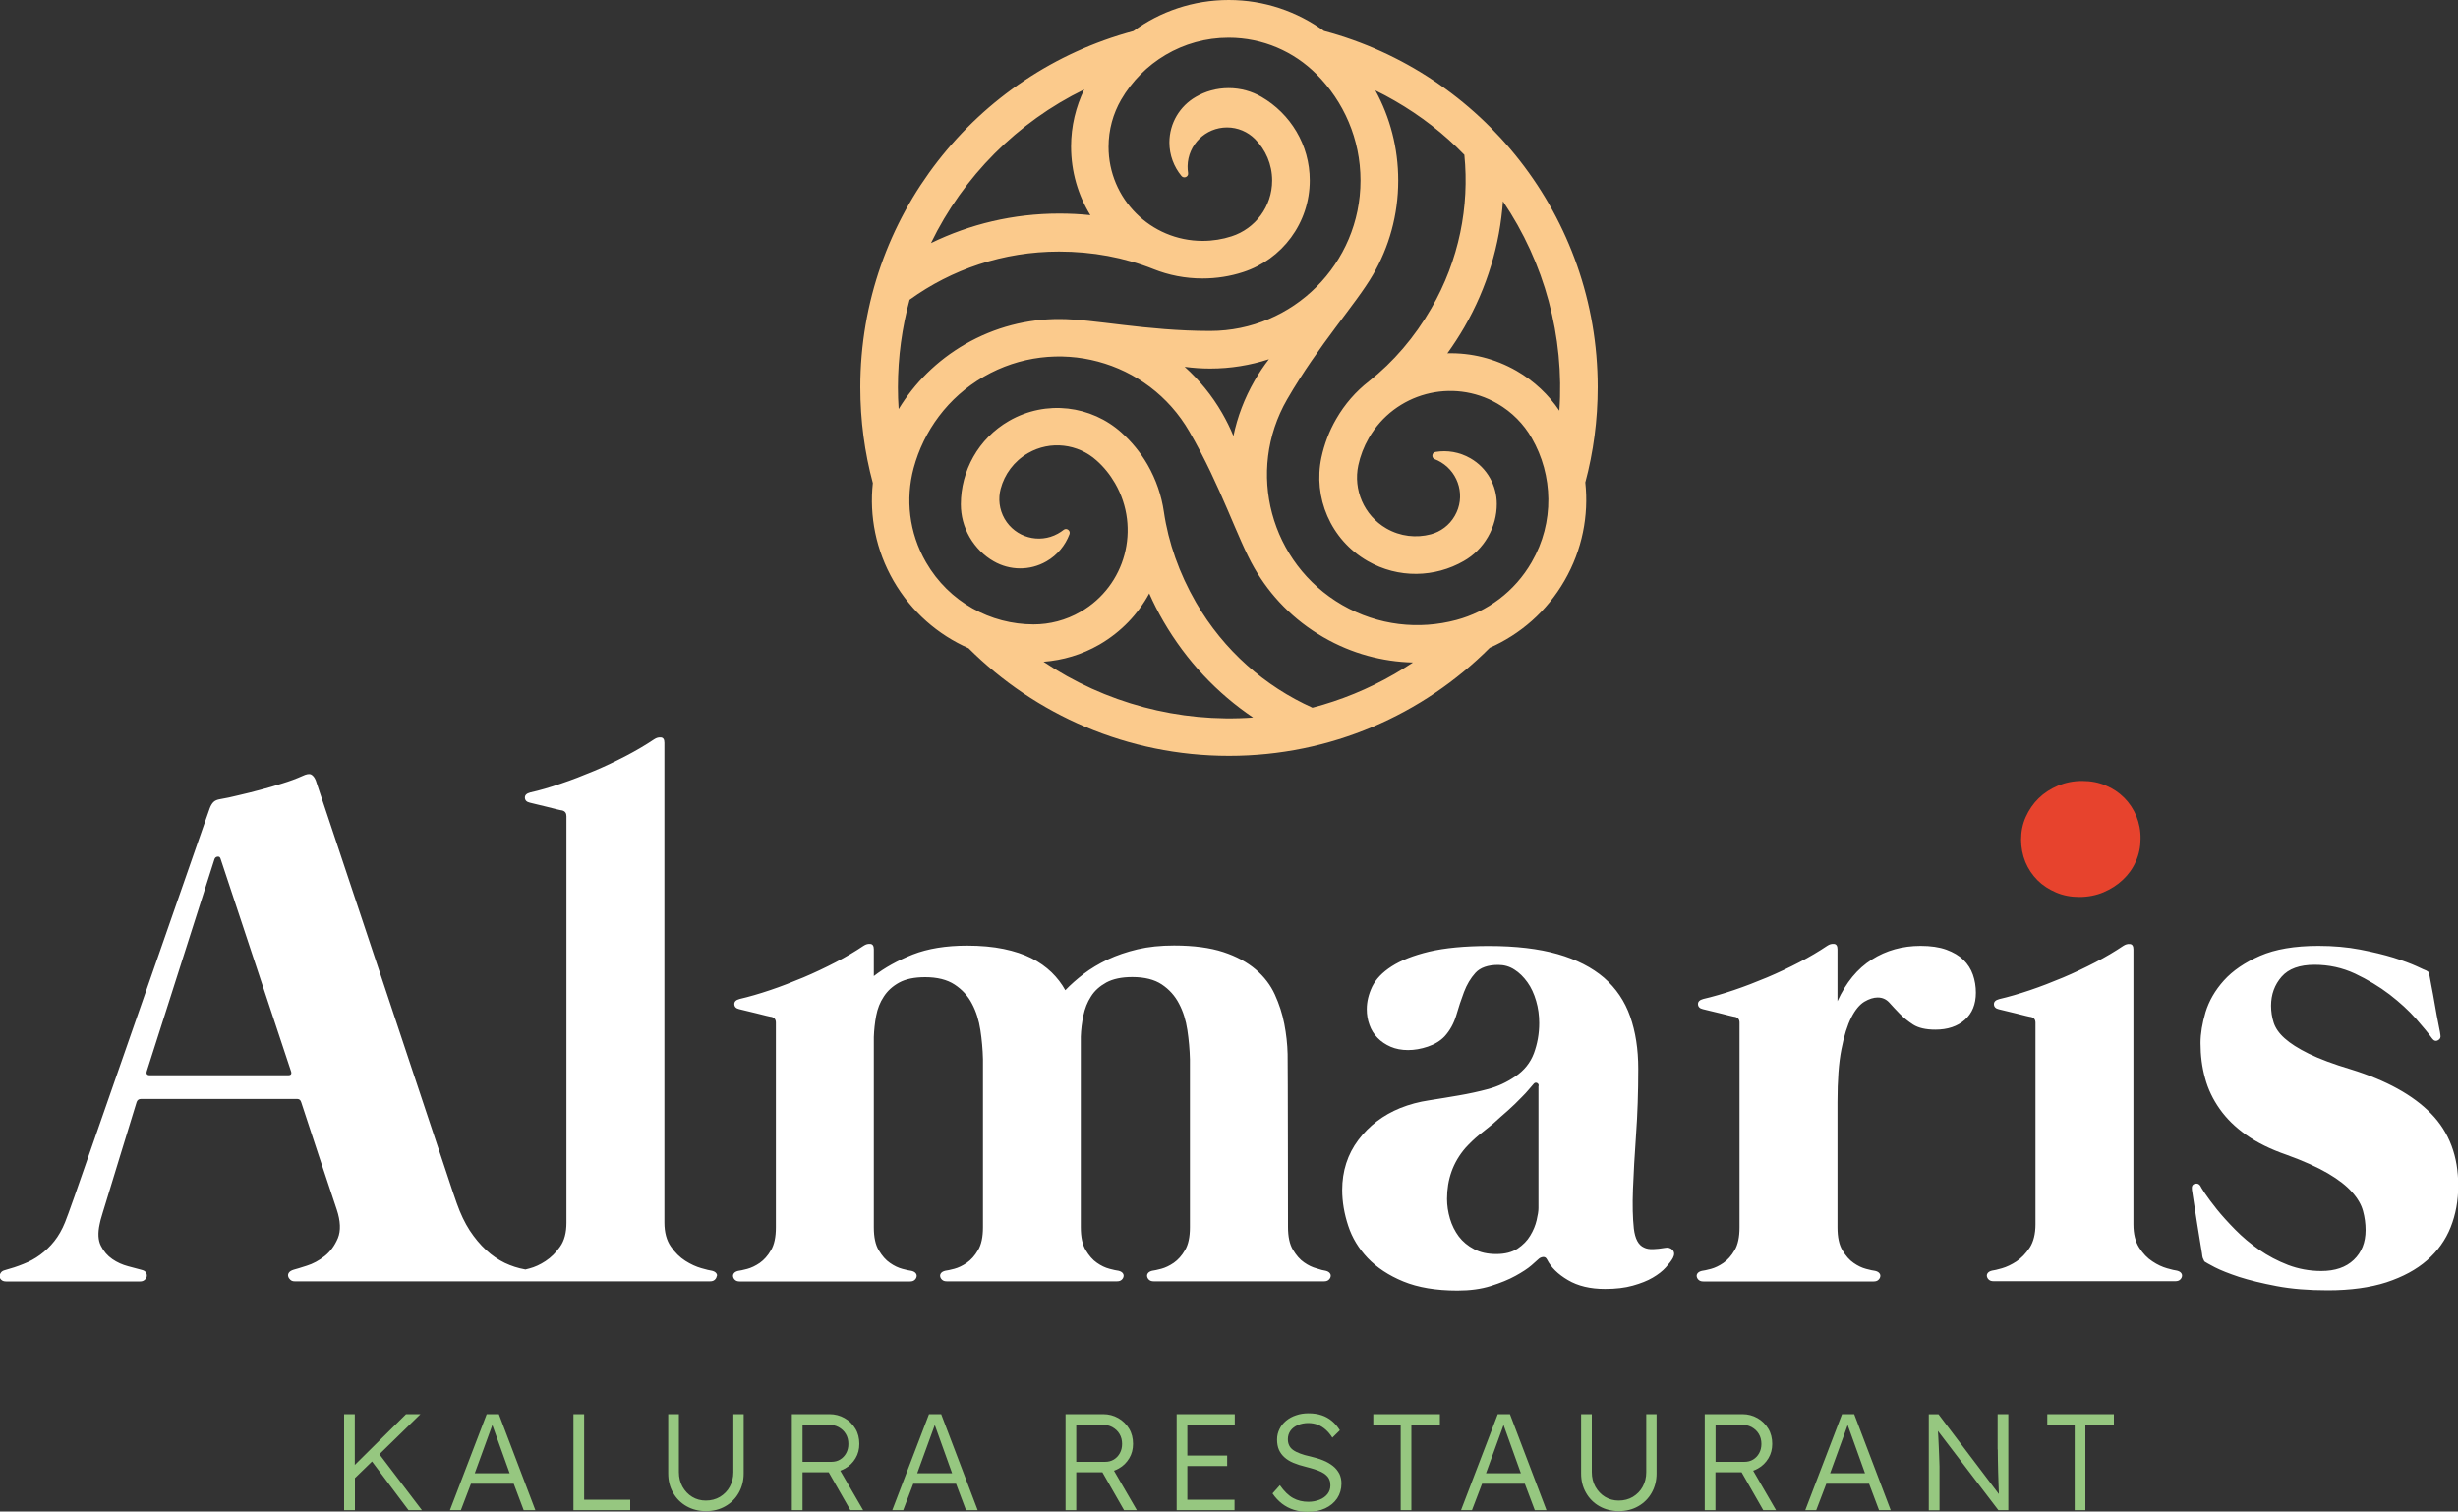 <svg xmlns="http://www.w3.org/2000/svg" xmlns:xlink="http://www.w3.org/1999/xlink" id="Livello_1" x="0px" y="0px" viewBox="0 0 2000 1230" style="enable-background:new 0 0 2000 1230;" xml:space="preserve"><rect x="0" y="0" width="2000" height="1230" fill="#333333" stroke="none"/><style type="text/css">	.st0{fill:#96C780;}	.st1{fill:#FFFFFF;}	.st2{fill:#E7432D;}	.st3{fill:#FBCA8C;}</style><g id="Almaris">	<path id="Payoff" class="st0" d="M1665.8,1150.8v8.5h22.3v69.6h8.7v-69.6h23.2v-8.5H1665.8z M1625.5,1179.5c0,2.5,0,5.4,0.1,8.5  c0,3.1,0.1,6.3,0.2,9.6c0.1,3.3,0.2,6.4,0.3,9.4c0.1,3,0.2,5.7,0.3,8.1c0,0.2,0,0.4,0,0.7l-49.1-64.9h-7.9v78.1h8.7v-35.5  c0-0.7,0-1.8-0.1-3.3c0-1.6-0.1-3.5-0.2-5.7c-0.1-2.2-0.2-4.7-0.3-7.4c-0.1-2.7-0.3-5.5-0.4-8.4c-0.1-1.4-0.2-2.8-0.3-4.3  l49.2,64.5h8.1v-78.1h-8.7V1179.5z M1508.7,1150.8h-9.9l-29.9,78.1h8.9l8.2-21.5h34.8l8.1,21.5h9.5L1508.7,1150.8z M1489.1,1198.9  l14.3-39.3l14.1,39.3H1489.1z M1426.5,1196.8l18.6,32.1h-10.4l-17.6-30.8h-21.3v30.8h-8.7v-78.1h30.6c4.5,0,8.6,1.1,12.3,3.2  c3.7,2.1,6.6,5,8.8,8.6c2.2,3.6,3.2,7.8,3.2,12.4c0,4.3-1,8.2-3.1,11.7c-2.1,3.5-4.9,6.3-8.5,8.3  C1429.2,1195.7,1427.9,1196.3,1426.5,1196.8z M1395.9,1189.6h23.3c2.8,0,5.2-0.6,7.3-1.9c2.1-1.3,3.7-3,4.9-5.2  c1.2-2.2,1.8-4.7,1.8-7.5c0-3-0.7-5.8-2.1-8.1c-1.4-2.4-3.4-4.2-5.9-5.6c-2.5-1.3-5.3-2-8.5-2h-20.8V1189.6z M1339.5,1198  c0,4.4-1,8.3-2.9,11.8c-1.9,3.5-4.6,6.2-8,8.3c-3.4,2-7.2,3-11.5,3c-4.1,0-7.8-1-11.1-3c-3.3-2-5.9-4.8-7.9-8.3  c-1.9-3.5-2.9-7.4-2.9-11.8v-47.2h-8.7v48.2c0,5.9,1.3,11.1,4,15.8c2.6,4.6,6.3,8.3,10.9,10.9c4.6,2.6,9.9,4,15.7,4  c5.9,0,11.2-1.3,15.9-4c4.6-2.6,8.3-6.3,10.9-10.9c2.6-4.6,4-9.9,4-15.8v-48.2h-8.4V1198z M1228.6,1150.8h-9.9l-29.9,78.1h8.9  l8.2-21.5h34.8l8.1,21.5h9.5L1228.6,1150.8z M1209.1,1198.9l14.3-39.3l14.1,39.3H1209.1z M1117.4,1159.3h22.3v69.6h8.7v-69.6h23.2  v-8.5h-54.2V1159.3z M1084.5,1192.9c-2.2-1.7-4.8-3.3-7.9-4.5c-3.1-1.3-6.6-2.3-10.4-3.2c-3.3-0.7-6.1-1.5-8.4-2.4  c-2.3-0.9-4.2-1.8-5.7-2.9c-1.5-1.1-2.5-2.3-3.2-3.8c-0.7-1.5-1-3.1-1-5c0-2.5,0.7-4.8,2.1-6.8c1.4-2,3.4-3.5,5.9-4.6  c2.5-1.1,5.4-1.7,8.6-1.7c2.8,0,5.4,0.5,7.8,1.4c2.3,0.9,4.5,2.3,6.5,4.1c2,1.8,3.7,3.9,5.3,6.4l6.1-6c-1.8-2.9-3.9-5.4-6.4-7.5  c-2.5-2.1-5.3-3.7-8.4-4.7c-3.2-1.1-6.8-1.6-10.8-1.6c-3.6,0-6.9,0.5-10,1.6c-3.1,1-5.8,2.5-8.1,4.4c-2.3,1.9-4.1,4.1-5.4,6.8  c-1.3,2.6-2,5.4-2,8.5c0,3.2,0.5,6,1.5,8.3c1,2.3,2.5,4.4,4.5,6.2c2,1.8,4.4,3.3,7.3,4.5c2.9,1.2,6.2,2.3,10,3.2  c2.6,0.7,5,1.3,7.1,2c2.1,0.7,4,1.4,5.6,2.2c1.6,0.8,3,1.7,4.1,2.8c1.1,1,2,2.2,2.5,3.6c0.6,1.3,0.8,2.9,0.8,4.6  c0,2.6-0.8,4.9-2.3,6.9c-1.6,2-3.7,3.6-6.5,4.7c-2.8,1.1-5.8,1.7-9.1,1.7c-4.6,0-8.8-1-12.4-3c-3.7-2-7.3-5.5-10.8-10.5l-6,6.7  c2.2,3.3,4.8,6,7.7,8.3c2.9,2.2,6.1,3.9,9.6,5c3.5,1.1,7.2,1.7,11.2,1.7c5.5,0,10.3-1,14.4-2.9c4.1-1.9,7.3-4.6,9.7-8.1  c2.3-3.5,3.5-7.5,3.5-12.1c0-3-0.6-5.6-1.7-7.9C1088.4,1196.7,1086.7,1194.6,1084.5,1192.9z M957.4,1228.9h47.1v-8.5h-38.4V1193  h32.4v-8.5h-32.4v-25.2h38.6v-8.5h-47.3V1228.9z M906.4,1196.8l18.6,32.1h-10.4l-17.6-30.8h-21.3v30.8H867v-78.1h30.6  c4.5,0,8.6,1.1,12.3,3.2c3.7,2.1,6.6,5,8.8,8.6c2.2,3.6,3.2,7.8,3.2,12.4c0,4.3-1,8.2-3.1,11.7c-2.1,3.5-4.9,6.3-8.5,8.3  C909.1,1195.7,907.7,1196.3,906.4,1196.8z M875.7,1189.6H899c2.8,0,5.2-0.6,7.3-1.9c2.1-1.3,3.7-3,4.9-5.2c1.2-2.2,1.8-4.7,1.8-7.5  c0-3-0.7-5.8-2.1-8.1c-1.4-2.4-3.4-4.2-5.9-5.6c-2.5-1.3-5.3-2-8.5-2h-20.8V1189.6z M765.8,1150.8h-9.9l-29.9,78.1h8.9l8.2-21.5  h34.8l8.1,21.5h9.5L765.8,1150.8z M746.3,1198.9l14.3-39.3l14.1,39.3H746.3z M683.7,1196.8l18.6,32.1h-10.4l-17.6-30.8H653v30.8  h-8.7v-78.1h30.6c4.5,0,8.6,1.1,12.3,3.2c3.7,2.1,6.6,5,8.8,8.6c2.2,3.6,3.2,7.8,3.2,12.4c0,4.3-1,8.2-3.1,11.7  c-2.1,3.5-4.9,6.3-8.5,8.3C686.3,1195.7,685,1196.3,683.7,1196.8z M653,1189.6h23.3c2.8,0,5.2-0.6,7.3-1.9c2.1-1.3,3.7-3,4.9-5.2  c1.2-2.2,1.8-4.7,1.8-7.5c0-3-0.7-5.8-2.1-8.1c-1.4-2.4-3.4-4.2-5.9-5.6c-2.5-1.3-5.3-2-8.5-2H653V1189.6z M596.7,1198  c0,4.4-1,8.3-2.9,11.8c-1.9,3.5-4.6,6.2-8,8.3c-3.4,2-7.2,3-11.5,3c-4.1,0-7.8-1-11.1-3c-3.3-2-5.9-4.8-7.9-8.3  c-1.9-3.5-2.9-7.4-2.9-11.8v-47.2h-8.7v48.2c0,5.9,1.3,11.1,4,15.8c2.6,4.6,6.3,8.3,10.9,10.9c4.6,2.6,9.9,4,15.7,4  c6,0,11.2-1.3,15.9-4c4.6-2.6,8.3-6.3,10.9-10.9c2.6-4.6,4-9.9,4-15.8v-48.2h-8.4V1198z M475.3,1150.8h-8.7v78.1h46.2v-8.5h-37.5  V1150.8z M405.9,1150.8h-9.9l-29.9,78.1h8.9l8.2-21.5h34.8l8.1,21.5h9.5L405.9,1150.8z M386.3,1198.9l14.3-39.3l14.1,39.3H386.3z   M308.7,1183.4l34.6,45.5h-10.9l-29.7-39.6l-13.9,13.5v26.1H280v-78.1h8.7v41.3l41.7-41.3h11.7L308.7,1183.4z"></path>	<path id="Logotipo" class="st1" d="M1792,1022.3c0-0.4-0.4-3.2-1.3-8.4c-0.9-5.2-1.8-11-2.8-17.3c-1-6.3-1.9-12.2-2.8-17.9  c-0.9-5.6-1.4-9.1-1.6-10.5c-0.4-2.8,0.4-4.4,2.4-4.9c2-0.5,3.4,0.1,4.4,1.6c0.2,0.6,1.5,2.7,3.8,6.2c2.4,3.5,5.6,7.9,9.7,13  c4.1,5.1,9.1,10.6,14.9,16.5c5.8,5.9,12.3,11.4,19.5,16.4c7.2,5,15,9.1,23.5,12.4c8.5,3.2,17.5,4.9,27.1,4.9c11.2,0,20-3,26.4-9.1  c6.4-6.1,9.6-14.2,9.6-24.2c0-5.3-0.7-10.5-2.1-15.6c-1.4-5.1-4.3-10.2-8.9-15.3c-4.5-5.1-11-10.2-19.5-15.2  c-8.5-5-19.8-10.1-33.9-15.2c-13-4.5-23.9-9.9-32.8-16.2c-8.9-6.3-16-13.3-21.5-21.1c-5.5-7.8-9.5-16.1-11.9-25.1  c-2.5-8.9-3.7-18.4-3.7-28.5c0-7.7,1.4-16.1,4.1-25.2c2.8-9.1,7.7-17.7,14.9-25.7c7.2-8,17-14.7,29.4-20.1  c12.4-5.4,28.2-8.1,47.5-8.1c12.2,0,23.5,1,33.9,3c10.4,2,19.5,4.2,27.3,6.6c7.8,2.5,14,4.8,18.6,6.9c4.6,2.2,7.2,3.3,7.8,3.5  c1.2,0.6,1.9,1.1,2.1,1.5c0.2,0.4,0.4,1.1,0.6,2.1c0,0.4,0.5,3.1,1.5,8.1c1,5,2,10.5,3,16.4c1,5.9,2,11.3,3,16.2  c1,4.9,1.5,7.7,1.5,8.3c0.4,2-0.3,3.4-2.1,4.3c-1.8,0.9-3.3,0.3-4.7-1.6c-2.8-3.9-7.1-9.2-13-15.9c-5.9-6.7-13.1-13.3-21.5-19.8  c-8.5-6.5-17.9-12.1-28.2-17c-10.3-4.8-21.3-7.2-32.9-7.2c-12.2,0-21.1,3.2-26.8,9.7c-5.7,6.5-8.6,14.4-8.6,23.6  c0,4.7,0.7,9.3,2.1,13.7c1.4,4.4,4.3,8.7,8.9,12.8c4.5,4.1,11.1,8.3,19.6,12.5c8.6,4.2,20,8.5,34.4,12.8  c28.7,8.9,50.5,20.9,65.2,36c14.8,15.2,22.1,34.7,22.1,58.7c0,12.2-2.1,23.5-6.2,33.8c-4.1,10.3-10.5,19.3-19.2,26.9  c-8.7,7.6-19.7,13.5-33,17.9c-13.4,4.3-29.3,6.5-47.8,6.5c-15.5,0-29.4-1.1-41.5-3.4c-12.1-2.3-22.3-4.8-30.7-7.5  c-8.4-2.8-14.9-5.4-19.6-7.8c-4.7-2.5-7.5-4-8.3-4.6c-0.4-0.4-0.7-1-1-1.8C1792.4,1024.1,1792.2,1023.3,1792,1022.3z M1735.9,996.3  c0,7.9,1.6,14.2,4.7,19c3.1,4.8,6.7,8.6,10.8,11.2c4,2.7,8,4.5,11.8,5.6c3.8,1.1,6.5,1.7,8.1,1.9c1.6,0.4,2.7,1,3.4,1.9  c0.7,0.9,0.9,1.8,0.7,2.8c-0.2,1-0.7,1.9-1.6,2.7c-0.9,0.8-2.1,1.2-3.7,1.2H1622c-1.6,0-2.8-0.4-3.7-1.2c-0.9-0.8-1.4-1.7-1.6-2.7  c-0.2-1,0-1.9,0.7-2.8c0.7-0.9,1.8-1.5,3.4-1.9c1.6-0.2,4.3-0.8,8.1-1.9c3.8-1.1,7.8-3,11.8-5.6c4-2.7,7.6-6.4,10.8-11.2  c3.1-4.8,4.7-11.2,4.7-19v-164c0-2.6-1.2-4.1-3.5-4.7c-0.4,0-1.8-0.3-4.3-0.9c-2.5-0.6-5.3-1.3-8.4-2.1c-3.1-0.8-6-1.5-8.7-2.1  c-2.7-0.6-4.3-1-4.9-1.2c-2.6-0.6-3.9-1.9-4-4c-0.1-2.1,1.3-3.5,4.3-4.3c7.7-1.8,16-4.2,24.9-7.2c8.9-3,17.9-6.5,27-10.3  c9-3.8,17.8-8,26.3-12.4c8.5-4.4,16-8.9,22.7-13.4c1.8-1.2,3.6-1.7,5.5-1.5c1.9,0.2,2.8,1.7,2.8,4.4V996.3z M1562.7,769.7  c8.3,0,15.2,1,21,3.1c5.7,2.1,10.3,4.8,13.9,8.3c3.5,3.4,6.1,7.5,7.7,12.1c1.6,4.6,2.4,9.5,2.4,14.6c0,9.4-3,16.8-9,22.1  c-6,5.3-14,8-24,8c-7.7,0-13.7-1.4-18-4.1c-4.3-2.8-8-5.8-11.1-9c-3.1-3.2-5.9-6.2-8.4-9c-2.6-2.8-5.7-4.1-9.4-4.1  c-3.3,0-6.9,1.1-10.8,3.4c-3.8,2.3-7.4,6.5-10.6,12.8c-3.2,6.3-6,15-8.1,26c-2.2,11-3.2,25.3-3.2,42.8v102.1c0,7.9,1.3,14.1,4,18.6  c2.7,4.5,5.7,8,9.1,10.3c3.4,2.4,6.8,4,10.2,4.9c3.3,0.9,5.8,1.4,7.4,1.6c1.6,0.4,2.7,1,3.4,1.9c0.7,0.9,0.9,1.8,0.7,2.8  c-0.2,1-0.7,1.9-1.6,2.7c-0.9,0.8-2.1,1.2-3.7,1.2h-138.7c-1.6,0-2.8-0.4-3.7-1.2c-0.9-0.8-1.4-1.7-1.6-2.7c-0.2-1,0-1.9,0.7-2.8  c0.7-0.9,1.8-1.5,3.4-1.9c1.6-0.2,4-0.7,7.4-1.6c3.3-0.9,6.7-2.5,10.2-4.9c3.4-2.4,6.5-5.8,9.1-10.3c2.7-4.5,4-10.7,4-18.6V832.2  c0-2.6-1.2-4.1-3.5-4.7c-0.4,0-1.8-0.3-4.3-0.9c-2.5-0.6-5.3-1.3-8.4-2.1c-3.1-0.8-6-1.5-8.7-2.1c-2.7-0.6-4.3-1-4.9-1.2  c-2.6-0.6-3.9-1.9-4-4c-0.1-2.1,1.3-3.5,4.3-4.3c7.7-1.8,16-4.2,24.9-7.2c8.9-3,17.9-6.5,27-10.3c9-3.8,17.8-8,26.3-12.4  c8.5-4.4,16-8.9,22.7-13.4c1.8-1.2,3.6-1.7,5.5-1.5c1.9,0.2,2.8,1.7,2.8,4.4v42.2c6.9-15.1,16.2-26.5,28-33.9  C1534.7,773.4,1548,769.7,1562.7,769.7z M1354.4,1015.5c2.8-0.6,4.9,0,6.5,1.6c1.6,1.7,1.7,3.9,0.3,6.6c-1.2,2.2-3.1,4.7-5.8,7.7  c-2.7,3-6.2,5.7-10.6,8.3c-4.4,2.6-9.8,4.7-16.2,6.5c-6.4,1.8-13.9,2.7-22.6,2.7c-12,0-22.1-2.4-30.2-7.2  c-8.2-4.8-13.8-10.4-17-16.7c-0.8-1.6-1.9-2.3-3.4-2.1c-1.5,0.2-2.7,0.8-3.7,1.8c-0.6,0.6-2.4,2.2-5.5,4.9c-3.1,2.7-7.4,5.5-13,8.6  c-5.6,3.1-12.3,5.8-20.2,8.3c-7.9,2.5-16.9,3.7-27.1,3.7c-17.5,0-32.2-2.5-44.1-7.4c-11.9-4.9-21.5-11.3-28.9-19  c-7.4-7.8-12.7-16.5-15.9-26.3c-3.2-9.7-4.9-19.4-4.9-29.1c0-15.5,4.4-29.1,13.1-40.7c8.7-11.6,20.1-20.3,34.1-26  c7.5-3,15.3-5.1,23.5-6.3c8.2-1.3,16.3-2.6,24.3-4c8.1-1.4,16-3.1,23.8-5.2c7.8-2.1,15.1-5.5,22-10.2c7.3-4.9,12.3-11.2,15.2-18.9  c2.8-7.7,4.3-15.8,4.3-24.5c0-6.3-0.8-12.3-2.5-18.1c-1.7-5.8-4-10.9-7.1-15.2c-3.1-4.3-6.6-7.8-10.6-10.3c-4-2.6-8.4-3.8-13.1-3.8  c-8.5,0-14.7,2.2-18.6,6.5c-3.9,4.3-7,9.5-9.3,15.6c-2.3,6.1-4.4,12.4-6.3,19c-2,6.6-5.1,12.2-9.4,17c-3.5,3.7-8.1,6.5-13.7,8.4  c-5.6,1.9-11,2.8-16.1,2.8c-5.3,0-10-0.9-14.2-2.7c-4.1-1.8-7.7-4.2-10.6-7.2c-3-3-5.2-6.6-6.6-10.6c-1.5-4-2.2-8.3-2.2-12.8  c0-6.1,1.5-12.2,4.4-18.3c3-6.1,8.2-11.6,15.8-16.5c7.6-4.9,17.7-8.9,30.5-12c12.8-3,29-4.6,48.7-4.6c21.8,0,40.5,2.2,55.9,6.6  c15.4,4.4,28,10.9,37.8,19.3c9.7,8.5,16.8,18.9,21.2,31.4c4.4,12.5,6.6,26.7,6.6,42.6c0,19.1-0.6,37-1.8,53.7  c-1.2,16.7-2,31.5-2.5,44.4c-0.5,12.9-0.2,23.5,0.7,31.9c1,8.4,3.7,13.5,8.3,15.5c2,1,4.4,1.4,7.4,1.3  C1347.9,1016.4,1351.1,1016.1,1354.4,1015.5z M1252,883.6c0-1.2-0.5-2-1.5-2.4c-1-0.4-1.9-0.1-2.7,0.9c-1.6,1.8-3,3.4-4.3,5  c-1.3,1.6-3,3.4-5.2,5.6c-3.7,3.9-7.6,7.6-11.5,11.1c-3.9,3.4-7.9,6.9-11.8,10.5c-3.9,3.1-7.8,6.3-11.7,9.4  c-3.8,3.1-7.4,6.6-10.8,10.3c-5.1,5.9-8.9,12.3-11.4,19.3c-2.5,7-3.7,14.4-3.7,22.3c0,5.3,0.8,10.7,2.4,16.1  c1.6,5.4,4,10.2,7.2,14.5c3.2,4.2,7.4,7.7,12.4,10.3c5,2.7,11.1,4,18.1,4c7.1,0,12.8-1.5,17.3-4.4c4.4-3,7.9-6.5,10.3-10.6  c2.5-4.1,4.2-8.3,5.2-12.5c1-4.2,1.5-7.5,1.5-9.9V883.6z M1078.6,1034.1c1.6,0.4,2.7,1,3.4,1.9c0.7,0.9,0.9,1.8,0.7,2.8  c-0.2,1-0.7,1.9-1.6,2.7c-0.9,0.8-2.1,1.2-3.7,1.2H938.7c-1.6,0-2.8-0.4-3.7-1.2c-0.9-0.8-1.4-1.7-1.6-2.7c-0.2-1,0-1.9,0.7-2.8  c0.7-0.9,1.8-1.5,3.4-1.9c1.6-0.2,4-0.7,7.4-1.6c3.3-0.9,6.7-2.5,10.2-4.9c3.4-2.4,6.5-5.8,9.1-10.3c2.7-4.5,4-10.7,4-18.6V862  c-0.2-7.9-0.9-15.8-2.1-23.8c-1.2-8-3.4-15.1-6.8-21.5c-3.3-6.4-8-11.6-14-15.6c-6-4-14-6-24-6c-8.7,0-15.7,1.5-21.1,4.4  c-5.4,3-9.6,6.7-12.5,11.4c-3,4.6-5,9.8-6.2,15.5c-1.2,5.7-1.9,11.4-2.1,17.1v155.2c0,7.9,1.3,14.1,4,18.6c2.7,4.5,5.7,8,9.1,10.3  c3.4,2.4,6.8,4,10.2,4.9c3.3,0.9,5.8,1.4,7.4,1.6c1.6,0.4,2.7,1,3.4,1.9c0.7,0.9,0.9,1.8,0.7,2.8c-0.2,1-0.7,1.9-1.6,2.7  c-0.9,0.8-2.1,1.2-3.7,1.2H770.3c-1.6,0-2.8-0.4-3.7-1.2c-0.9-0.8-1.4-1.7-1.6-2.7c-0.2-1,0-1.9,0.7-2.8c0.7-0.9,1.8-1.5,3.4-1.9  c1.6-0.2,4-0.7,7.4-1.6c3.3-0.9,6.7-2.5,10.2-4.9c3.4-2.4,6.5-5.8,9.1-10.3c2.7-4.5,4-10.7,4-18.6V861.8  c-0.2-7.9-0.9-15.7-2.1-23.6c-1.2-7.9-3.4-15-6.8-21.4c-3.3-6.4-8.1-11.6-14.2-15.6c-6.1-4-14.1-6-23.9-6c-8.9,0-15.9,1.5-21.2,4.4  s-9.5,6.7-12.5,11.4c-3.1,4.6-5.1,9.8-6.2,15.6c-1.1,5.8-1.7,11.6-1.9,17.3v154.9c0,7.9,1.3,14.1,4,18.6c2.7,4.5,5.7,8,9.1,10.3  c3.4,2.4,6.8,4,10.2,4.9c3.3,0.9,5.8,1.4,7.4,1.6c1.6,0.4,2.7,1,3.4,1.9c0.7,0.9,0.9,1.8,0.7,2.8c-0.2,1-0.7,1.9-1.6,2.7  c-0.9,0.8-2.1,1.2-3.7,1.2H601.8c-1.6,0-2.8-0.4-3.7-1.2c-0.9-0.8-1.4-1.7-1.6-2.7c-0.2-1,0-1.9,0.7-2.8c0.7-0.9,1.8-1.5,3.4-1.9  c1.6-0.2,4-0.7,7.4-1.6c3.3-0.9,6.7-2.5,10.2-4.9c3.4-2.4,6.5-5.8,9.1-10.3c2.7-4.5,4-10.7,4-18.6V832.2c0-2.6-1.2-4.1-3.5-4.7  c-0.4,0-1.8-0.3-4.3-0.9c-2.5-0.6-5.3-1.3-8.4-2.1c-3.1-0.8-6-1.5-8.7-2.1c-2.7-0.6-4.3-1-4.9-1.2c-2.6-0.6-3.9-1.9-4-4  c-0.1-2.1,1.3-3.5,4.3-4.3c7.7-1.8,16-4.2,24.9-7.2c8.9-3,17.9-6.5,27-10.3c9-3.8,17.8-8,26.3-12.4c8.5-4.4,16-8.9,22.7-13.4  c1.8-1.2,3.6-1.7,5.5-1.5c1.9,0.2,2.8,1.7,2.8,4.4v21.8c8.9-6.9,19.4-12.7,31.7-17.6c12.3-4.8,27-7.2,44.1-7.2  c11.2,0,21.1,0.9,29.8,2.7c8.7,1.8,16.2,4.3,22.6,7.5c6.4,3.2,11.8,7.1,16.4,11.5c4.5,4.4,8.3,9.3,11.2,14.6  c4.3-4.5,9.3-8.9,15-13.3c5.7-4.3,12.2-8.2,19.5-11.7c7.3-3.4,15.4-6.2,24.3-8.3c8.9-2.1,18.8-3.1,29.7-3.1c15.9,0,29.3,1.8,40,5.3  c10.7,3.5,19.5,8.3,26.4,14.2c6.9,5.9,12.1,12.7,15.6,20.4c3.5,7.7,6.1,15.6,7.7,23.9c1.6,8.3,2.5,16.5,2.7,24.6  c0.2,8.2,0.3,140.6,0.3,140.6c0,7.9,1.3,14.1,4,18.6c2.7,4.5,5.7,8,9.1,10.3c3.4,2.4,6.8,4,10.2,4.9  C1074.5,1033.3,1077,1033.9,1078.6,1034.1z M582.7,1036c-0.7-0.9-1.8-1.5-3.4-1.9c-1.6-0.2-4.5-0.9-8.7-2.1c-4.2-1.2-8.6-3.2-13-6  c-4.4-2.8-8.4-6.7-11.8-11.7c-3.4-4.9-5.2-11.4-5.2-19.5V604.5c0-2.8-0.9-4.2-2.8-4.4c-1.9-0.2-3.7,0.3-5.5,1.5  c-6.7,4.5-14.3,9-22.7,13.4c-8.5,4.4-17.2,8.6-26.3,12.4c-9.1,3.8-18,7.3-27,10.3c-9,3.1-17.3,5.5-24.9,7.2c-3,0.8-4.4,2.2-4.3,4.3  c0.1,2.1,1.4,3.4,4,4c0.6,0.2,2.2,0.6,4.9,1.2c2.7,0.6,5.6,1.3,8.7,2.1c3.1,0.8,5.9,1.5,8.4,2.1c2.5,0.6,3.9,0.9,4.3,0.9  c2.4,0.6,3.5,2.2,3.5,4.7v330.8c0,8.1-1.7,14.6-5.2,19.5c-3.4,4.9-7.4,8.8-11.8,11.7c-4.4,2.9-8.8,4.9-13,6  c-1.3,0.4-2.5,0.7-3.5,0.9c-0.1,0-0.1,0-0.2-0.1c-5.7-1-11.2-2.8-16.5-5.3c-5.3-2.6-10.4-6-15.2-10.5c-4.8-4.4-9.2-9.7-13.3-15.9  c-4-6.2-7.5-13.5-10.5-22c-1.6-4.3-4.3-12.5-8.3-24.6c-3.9-12.1-106.3-319.1-106.5-319.7c-1-2.4-2.2-3.9-3.7-4.7  c-1.5-0.8-3.9-0.4-7.2,1.2c-4.9,2.2-10.3,4.2-16.2,6c-5.9,1.9-11.9,3.6-17.9,5.2c-6,1.6-11.9,3.1-17.6,4.4  c-5.7,1.4-10.7,2.5-15,3.2c-2.6,0.4-4.4,1.2-5.6,2.4c-1.2,1.2-2.2,2.9-3,5c-0.2,0.6-1.9,5.5-5.2,14.8c-3.2,9.2-101,290-104.9,301.1  c-3.9,11.1-6.5,18.1-7.7,21.1c-2.4,5.9-5.3,11-8.7,15.3c-3.4,4.3-7.3,8-11.5,11.1c-4.2,3.1-8.8,5.6-13.7,7.5c-4.9,2-9.9,3.6-15,5  c-1.6,0.4-2.7,1.1-3.4,2.2c-0.7,1.1-1,2.1-0.9,3.1c0.1,1,0.6,1.9,1.5,2.7c0.9,0.8,2.1,1.2,3.7,1.2h109.2c1.4,0,2.6-0.4,3.5-1.2  c1-0.8,1.6-1.7,1.8-2.8c0.2-1.1,0-2.2-0.6-3.2c-0.6-1.1-1.8-1.8-3.5-2.2c-3-0.8-6.7-1.8-11.2-3c-4.5-1.2-8.8-3.1-12.7-5.8  c-3.9-2.7-7-6.2-9.3-10.8c-2.3-4.5-2.6-10.4-1-17.7c0.2-1.4,1-4.5,2.5-9.3c1.5-4.8,26.8-87.8,27.6-90.1c0.6-1.6,1.8-2.4,3.5-2.4  h127.2c1.6,0,2.7,0.9,3.2,2.7c0.2,0.8,27.9,84.8,28.9,87.3c3.1,9.4,3.4,17.2,0.9,23.3c-2.6,6.1-6.2,11-10.8,14.6  c-4.6,3.6-9.4,6.2-14.5,7.8c-5,1.6-8.5,2.7-10.5,3.2c-2,0.6-3.3,1.4-4,2.4c-0.7,1-0.9,2-0.6,3.1c0.3,1.1,0.9,2,1.8,2.8  c0.9,0.8,2,1.2,3.4,1.2h338.1c1.6,0,2.8-0.4,3.7-1.2c0.9-0.8,1.4-1.7,1.6-2.7C583.7,1037.8,583.4,1036.9,582.7,1036z M234.4,875  H122c-2.6,0-3.3-1.3-2.4-3.8c2.2-6.7,54.7-171.6,54.9-172c0.4-1.2,1.2-1.9,2.5-2.1c1.3-0.2,2.1,0.4,2.5,1.8  c0,0.2,57,172,57.2,172.6C237.6,873.9,236.8,875,234.4,875z"></path>	<path id="_x2022_" class="st2" d="M1738.3,664.1c-2.4-5.7-5.7-10.7-9.9-14.9c-4.2-4.2-9.2-7.6-15-10c-5.8-2.5-12.2-3.7-19.3-3.7  c-6.9,0-13.4,1.3-19.5,3.8c-6.1,2.6-11.4,6-15.8,10.3c-4.4,4.3-7.9,9.4-10.5,15.2c-2.6,5.8-3.8,11.9-3.8,18.4  c0,6.5,1.2,12.6,3.5,18.3c2.4,5.7,5.7,10.6,9.9,14.8s9.2,7.4,15,9.9c5.8,2.5,12.1,3.7,19,3.7c7.1,0,13.6-1.3,19.6-3.8  c6-2.6,11.3-5.9,15.8-10.2c4.5-4.2,8.1-9.2,10.6-15c2.6-5.8,3.8-11.9,3.8-18.4C1741.8,675.9,1740.6,669.8,1738.3,664.1z"></path>	<path id="Pittogramma" class="st3" d="M922.2,25.3C943.9,9.4,970.8,0,999.8,0c29,0,55.7,9.4,77.5,25.2  c128.2,34.1,222.7,151,222.7,289.9c0,26.8-3.5,52.8-10.1,77.5c2.9,26.8-2.4,54.8-16.9,79.9c-14.5,25.2-36.1,43.7-60.8,54.6  c-54.3,54.4-129.3,88-212.2,88c-82.7,0-157.6-33.5-211.9-87.6c-24.8-10.9-46.4-29.5-61-54.7c-14.5-25.1-19.8-53-16.9-79.7  c-6.7-24.9-10.2-51-10.2-78C700,176.4,794.2,59.6,922.2,25.3z M1003.6,354.8c3.2-15.5,9-30.8,17.3-45.2c3.5-6.1,7.4-11.9,11.6-17.3  c-15.1,4.9-31.1,7.6-47.8,7.6c-7.1,0-14-0.5-20.8-1.4c11.8,10.6,22.2,23.2,30.5,37.6C997.9,342.2,1001,348.4,1003.6,354.8z   M1222.9,163.8c-2.5,35-12.7,70-31.4,102.4c-4.3,7.4-8.9,14.5-13.8,21.3c19.1-0.5,38.5,4.1,56.3,14.3c14.4,8.3,26.1,19.5,34.8,32.4  C1273,274,1256.8,213.8,1222.9,163.8z M1019.6,583.9c-29.1-19.6-54.2-46-73-78.4c-4.3-7.4-8.1-14.9-11.5-22.6  c-9.1,16.8-22.8,31.3-40.5,41.6c-14.4,8.3-29.9,12.8-45.5,14C899.2,572.2,959.4,588.2,1019.6,583.9z M757.5,197.8  c31.5-15.4,67-24,104.4-24c8.5,0,17,0.4,25.3,1.3c-10-16.3-15.7-35.4-15.7-55.9c0-16.6,3.9-32.3,10.7-46.4  C827.8,99.3,783.8,143.5,757.5,197.8z M1134.7,81.9c-5.1-3-10.3-5.7-15.6-8.3c11.9,21.8,18.6,46.7,18.6,73.3  c0,28-7.5,54.3-20.7,76.9c-13.8,23.8-43.7,56.2-69.7,101.2c-33.8,58.6-13.7,133.5,44.8,167.3c29.3,16.9,62.6,20.3,92.9,12.2  c25-6.7,47.4-22.9,61.3-47.1c18.7-32.4,17.4-70.8,0-101c-6.5-11.3-15.9-21-28-28c-36.6-21.1-83.4-8.6-104.5,28  c-4.1,7.1-7,14.7-8.6,22.3c-4.2,19.7,4.5,40.7,22.8,51.3c11.4,6.6,24.4,7.9,36.2,4.8c7.9-2.1,15.1-7.3,19.5-15  c8.8-15.2,3.7-34.6-11.2-43.6c-1.6-1-3.3-1.8-5.1-2.5c-2.9-1.1-2.4-5.4,0.6-5.9c9.5-1.6,19.5,0,28.5,5.2  c13.7,7.9,21.4,22.3,21.4,37.1c0,9.1-2.3,18.3-7.2,26.8c-4.9,8.5-11.7,15.1-19.6,19.6c-23.4,13.5-53.3,14.5-78.4,0  c-30.2-17.4-44.4-51.9-37.5-84.2c2.3-10.7,6.2-21.3,12-31.3c7-12.2,16.1-22.5,26.5-30.6c20.1-15.9,37.3-35.9,50.9-59.5  c22.7-39.3,31.1-83,26.9-124.9C1175.2,109.1,1156.1,94.2,1134.7,81.9z M1134.7,548.4c5.1-3,10.1-6.1,15-9.3  c-24.8-0.6-49.8-7.2-72.8-20.5c-24.3-14-43.3-33.7-56.3-56.4c-13.8-23.8-26.8-65.9-52.8-110.9c-33.8-58.6-108.7-78.6-167.3-44.8  c-29.3,16.9-48.9,44.1-57.1,74.4c-6.7,25-3.9,52.5,10.1,76.7c18.7,32.4,52.6,50.5,87.5,50.5c13,0,26.2-3.3,38.3-10.3  c36.6-21.1,49.1-67.9,28-104.5c-4.1-7.1-9.2-13.4-15.1-18.6c-15-13.5-37.5-16.5-55.8-5.9c-11.4,6.6-19.1,17.2-22.2,29  c-2.1,7.9-1.2,16.7,3.2,24.4c8.8,15.2,28.1,20.5,43.3,12.1c1.7-0.9,3.2-2,4.7-3.1c2.4-2,5.9,0.6,4.8,3.5c-3.4,9-9.7,16.9-18.7,22.1  c-13.7,7.9-30,7.4-42.9,0c-7.9-4.5-14.7-11.2-19.6-19.6c-4.9-8.5-7.2-17.7-7.2-26.8c0-27.1,14.1-53.4,39.2-67.9  c30.2-17.4,67.1-12.5,91.6,9.6c8.1,7.3,15.3,16,21.1,26c7,12.2,11.4,25.2,13.3,38.3c3.7,25.3,12.5,50.2,26.1,73.8  c22.7,39.3,56.3,68.4,94.8,85.7C1090.8,569.9,1113.3,560.8,1134.7,548.4z M730.6,315.2c0,5.9,0.2,11.8,0.6,17.7  c12.9-21.2,31.1-39.5,54.1-52.8c24.3-14,50.8-20.6,76.9-20.5c27.5,0,70.5,9.7,122.4,9.7c67.6,0,122.4-54.8,122.4-122.4  c0-33.8-13.7-64.4-35.9-86.6c-18.3-18.3-43.5-29.6-71.4-29.6c-37.4,0-70,20.3-87.5,50.5c-6.5,11.3-10.2,24.3-10.2,38.3  c0,42.3,34.3,76.5,76.5,76.5c8.3,0,16.2-1.3,23.6-3.7c19.2-6.2,33-24.2,33-45.4c0-13.2-5.3-25.1-14-33.8  c-5.8-5.8-13.9-9.4-22.7-9.4c-17.5,0-31.8,14-32.1,31.5c0,1.9,0.1,3.8,0.4,5.6c0.5,3.1-3.4,4.8-5.4,2.4c-6.1-7.4-9.8-16.9-9.8-27.2  c0-15.9,8.6-29.7,21.4-37.1c7.9-4.6,17-7.2,26.8-7.2c9.8,0,18.9,2.6,26.8,7.2c23.4,13.6,39.2,38.9,39.2,67.9  c0,34.8-22.7,64.4-54.2,74.6c-10.4,3.4-21.5,5.2-33.1,5.2c-14.1,0-27.5-2.7-39.8-7.6c-23.8-9.5-49.8-14.3-76.9-14.3  c-45.4,0-87.4,14.5-121.6,39.2C734,266.4,730.6,290.4,730.6,315.2z"></path></g></svg>